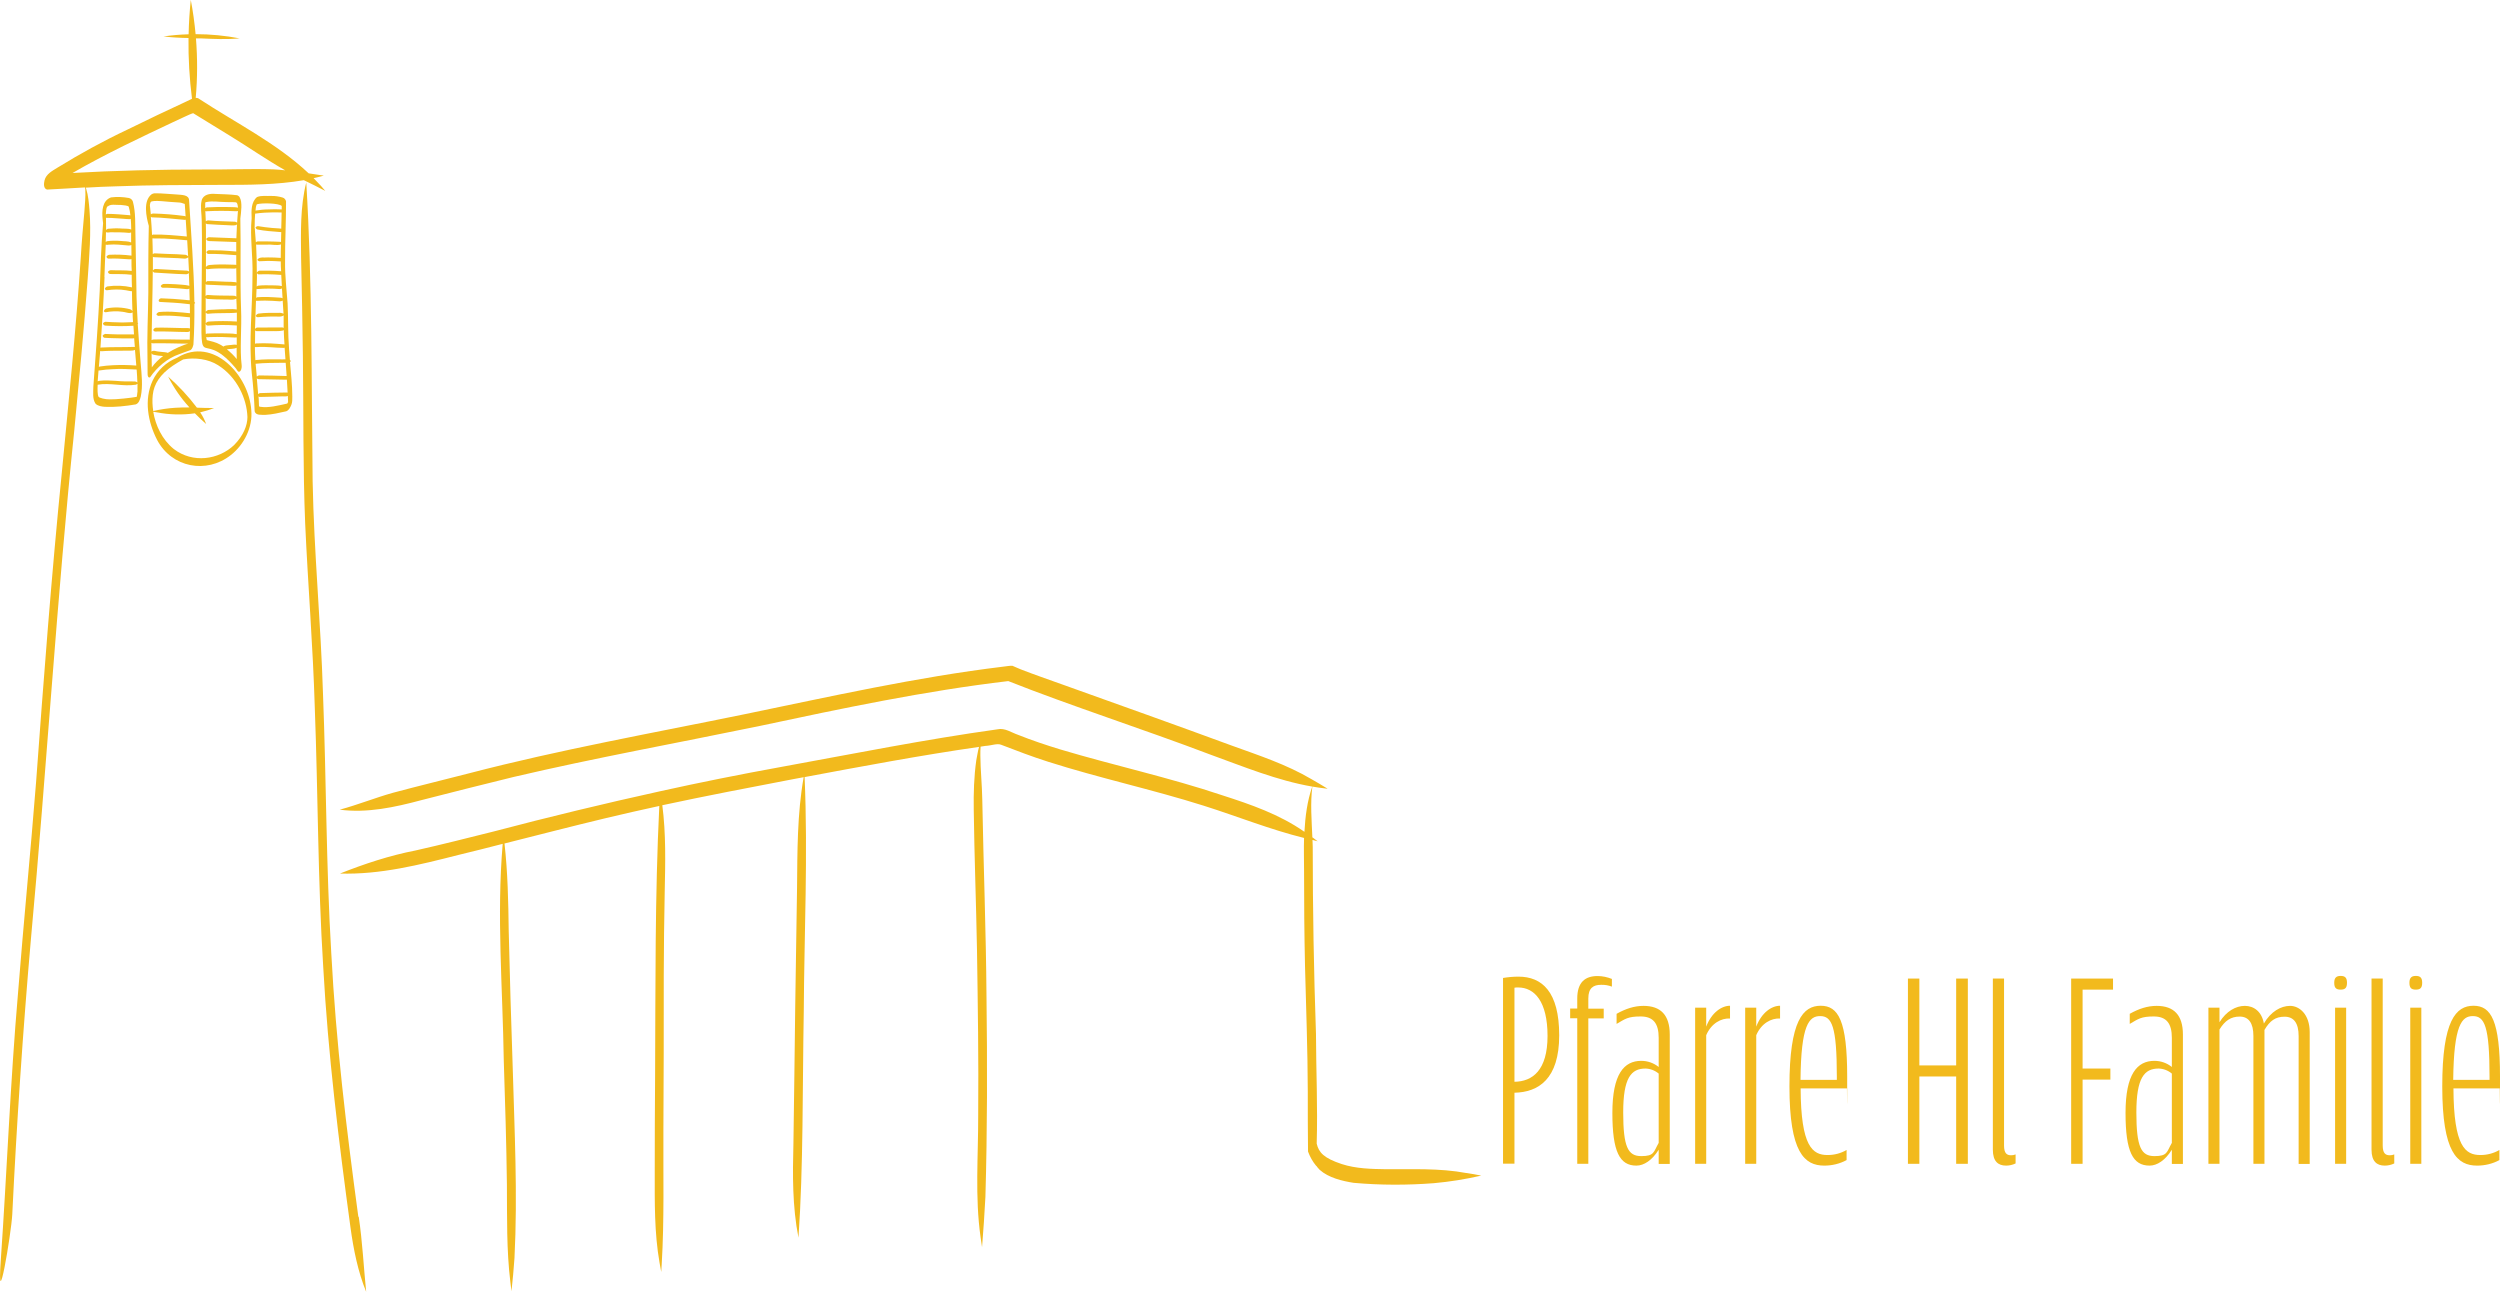 <?xml version="1.0" encoding="UTF-8"?>
<svg xmlns="http://www.w3.org/2000/svg" id="Ebene_1" version="1.1" viewBox="0 0 2078.3 1074.2">
  <defs>
    <style>
      .st0 {
        fill: #f2ba1d;
      }
    </style>
  </defs>
  <g id="Ebene_2">
    <g id="Pfarre_Hl_Familie">
      <path class="st0" d="M266.6,154.3c-1.9-2.1-3.9-4.2-5.9-6.2,2.8-.6,5.6-1.3,8.5-2.1-4.2-.7-8.4-1.3-12.6-1.9-26.7-25.1-60.4-41.8-90.9-61.8-.8-.7-1.9-1-3-.9,1.5-16.5,1.5-33,.2-49.5h3.6c11.3.5,21.5,1,32.7,0-12-2.3-24.3-3.5-36.6-3.5-.9-9.5-2.2-19.1-4-28.5-1,9.6-1.6,19.1-1.8,28.6-7,.2-14,.8-20.9,1.8,6.9.8,13.9,1.2,20.8,1.3-.2,16.9.8,33.8,2.9,50.5-1.3.6-2.7,1.4-3.9,1.9-16.7,7.7-33.4,15.7-49.9,23.8-19.9,9.4-39.2,20-57.9,31.5-4.3,2.7-9.6,5.3-10.9,10.7-.6,2.6-1,6.7,2.1,7.6,10.5-.5,21.1-1.2,31.6-1.8,0,.4,0,.8.2,1.2.4,6.5-.4,13-.8,19.4-1.1,12.3-2.2,24.5-2.9,36.8-3.9,59.9-10.1,119.7-15.8,179.5-8.6,85.7-15.1,171.5-21.4,257.4-4.6,58.4-10.4,116.8-15,175.2-6.4,73.7-9.4,151.6-14.3,221.6-3.6,51.3,8.7-21.5,9.5-37.4,3.6-74,8.8-152.5,15.6-229.9,13-140.7,21.4-281.8,36-422.3,4-41.8,8-83.6,11.1-125.5,1.3-19,3-38.1,1.5-57.1-.5-6-1-12.1-2.8-17.9,0-.2-.2-.5-.3-.8,8.4-.5,16.7-.9,25.1-1.1,29-1.1,58.1-1.1,87.2-1.2,23,0,46.3,0,69-3.9,6,2.9,11.9,5.8,17.8,8.9-1.2-1.4-2.4-2.9-3.7-4.3ZM227.6,140.8c-19.5-.7-39.1.3-58.6.1-34.8,0-74.6.9-108.7,2.9,27.2-15.8,58.9-30.6,82.8-41.9,5.2-2.3,15.1-7.3,17.5-7.8,6.7,4.2,21,12.9,30.6,18.8,15.4,9.4,30.2,19.8,45.9,28.7-3.1-.3-6.3-.7-9.5-.8h0Z"></path>
      <path class="st0" d="M297.9,1011.6c-10.1-74.7-18.5-144-22.5-219.1-4.3-72-4.1-144.1-6.9-216.1-1.8-58.8-7.5-117.4-8.6-176.3-1-82.8-.3-165.8-5.3-248.4-5.1,20.2-4.5,41.6-4.3,62.3.6,27.4,1.2,54.8,1.5,82.1.6,46.4,0,92.8,1.9,139.2,2.3,51.1,6.5,102.2,8,153.4,2.7,71.7,2.5,143.6,7,215.2,4,72.6,12.9,144.8,22.7,216.8,2.5,18.1,6.1,36.2,13,53.2-2.1-20.8-3.1-41.8-6.2-62.5Z"></path>
      <path class="st0" d="M208.9,341.1c-1.8-28.9-31.5-61.6-61.2-44l-.5.3c-9,3.6-16.3,10.4-20.4,19.2-7.2,15.7-3.9,34.2,3.8,49.1,12.1,23,41,28.6,61.3,12.6,11-8.6,18.3-23.1,17-37.2ZM194.6,370c-12.8,12.2-34.3,15.4-50.1,3.3-9.8-7.9-15.2-19.7-17.1-31l3.1.5c10.4,2,21,2.3,31.5.8,3,3.1,6.2,6.1,9.4,8.9-1.3-3.4-2.9-6.7-5-9.7,3.9-.9,7.8-2.1,11.5-3.6-4.9,0-9.6-.1-14.2-.3-7.1-9.4-15.1-18-23.9-25.8,4.7,9.3,10.6,17.9,17.7,25.6-4,0-8,0-11.9.3-6.1.4-12.2,1.3-18.2,2.7-.7-4.4-.9-8.9-.4-13.4,1-9.2,6.1-17,16.7-24.3,2.8-1.9,5.7-3.6,8.6-5.2,9.6-1.8,20.9-.4,29,4.8,15.7,9.9,23.9,27.7,24.4,43.1,0,7.1-3.5,15.6-11,23.2Z"></path>
      <path class="st0" d="M117,302.6c-.9-11.1-1.8-22.2-2.5-33.3l.4-.4c-.1-.2-.3-.3-.4-.4-.4-7.3-.8-14.7-1-22-.2-16.9-.6-33.9-.9-50.9-.3-9.3.3-18.8-2.1-27.9-.5-1.6-1.7-2.7-3.3-3.1-4.9-.9-9.9-1.1-14.9-.5-7.3,2.6-7.7,11.4-7,18,.1,1.2.3,2.3.4,3.5-1.6,18.7-2.1,36.3-2.8,56.1-1.3,25.8-3.2,52.1-5.3,79.8,0,4.7-.9,10.2,1.9,14.2,2.1,1.9,5.1,2.3,7.8,2.5,8.5.4,17.1-.6,25.5-2,2.7-.9,3.5-4,4.2-6.4,1.9-9,.7-18.3,0-27.4ZM109,190.8c-2.8-1.1-6.2-.5-9.2-.9-3.4-.2-6.8,0-10.2.3-.5.2-1,.6-1.4,1,0-3.4,0-6.8-.1-10.3,0,0,.2.1.3.2,2.3,0,6,.1,9,.4,3.5.1,7.1.7,10.6.7.3,0,.5-.2.7-.3.2,2.8.4,5.8.4,8.9h0ZM89.6,171.6c2.5-2.2,6.3-1.1,11.1-1.2,2.3.2,5.6.5,6.3,1.4.7,2.4,1.2,4.8,1.4,7.3-.2,0-.5-.2-.8-.2-6.1-.5-12.3-1.1-18.4-1.1-.4,0-.9.3-1.2.6v-.6c.2-3.6.6-6.1,1.6-6.3ZM88.1,192.9c1.2.9,3.2,0,4.6.2,4.8,0,9.7,0,14.5.5.6,0,1.2-.1,1.8-.4v8.3h-.2c-2.6-1.2-5.7-.8-8.5-1.2-3.7-.3-7.5-.3-11.2.2-.5.1-.9.4-1.2.7,0-2.7.2-5.4.2-8.2ZM86.8,230.3c.3-9.4.7-18.2,1.1-26.9.9.2,1.7.2,2.6,0,5.3-.5,10.6.2,16.3.7.7,0,1.5,0,2.2-.4,0,0,.1,0,.2,0,0,3,0,6,.1,8.8-6.1-.8-12.3-1-18.5-.7-1,.2-1.8.7-2.3,1.6.2,1.1,1.2,1.8,2.3,1.6,0,0,0,0,0,0,4.7-.2,9.3,0,14,.4,1.5,0,3,.4,4.5,0,0,.5,0,1,0,1.5,0,2.8,0,5.5.2,8.3-6.1-.7-11.9-.3-17.5-.6-.9.1-1.8.7-2.3,1.4.2,1,1,1.7,1.9,1.8,6.2.2,11.3-.2,17.5.6.1,0,.3,0,.4,0,0,3.5,0,7,.2,10.5-6.7-1.5-13.6-1.8-20.4-.8-1,.3-1.8,1-2.2,2,.3.7,1,1.2,1.7,1.2,5.3-.8,10.6-.9,15.9,0,1.7.2,3.3.8,5,.8,0,5.5.2,11,.4,16.5-.5-.7-1.1-1.2-1.9-1.5-6.5-1.7-13.2-2-19.8-.7-1,.4-1.8,1.2-2.1,2.3.3.6.9.9,1.5.9,4.6-.9,9.4-1.1,14.1-.4,2.2.2,4.2,1.1,6.4,1.1.7,0,1.3-.3,1.9-.6,0,2.7.2,5.4.4,8.1-4.1,0-8.1.5-11.8.2-3.7,0-7.5-.3-11.2-.5-.8.2-1.5.6-2,1.2,0,1.1,1,2,2.1,2,7.7.5,15.4.6,23.2.1.1,2.4.3,4.8.5,7.2-4.8,0-8.5,0-13.3,0-3.6,0-7.1-.3-10.7-.4-.8.2-1.6.7-2.1,1.5.2.8.7,1.5,1.5,1.7,2.1.2,4.3.2,6.4.3,5.8.3,11.5.2,17.3.2.3,0,.7,0,1-.2.2,2.4.4,4.9.6,7.4-.4-.1-.8-.2-1.2-.1-8.6.3-17.5,0-26.7.5-.2,0-.5,0-.7.2,1.4-19.2,2.6-39.2,3.4-58.6ZM83.3,291.8c1.2.4,2.9,0,4.1,0,7.3-.4,13.6-.1,21-.3,1.3,0,2.6-.1,3.8-.6.4,4.3.8,8.7,1.1,13-6.4-.5-12.8-.6-19.2-.3-3.8.2-7.5.5-11.2,1.1-.2,0-.5.2-.7.3.4-4.3.8-8.8,1.1-13.3ZM82,308c.1,0,.2,0,.4,0,3.9-.6,7.7-1,11.6-1.1,6.6-.5,12.7,0,19.6.3h0c.3,3.8.5,7.4.6,10.8-.5-.5-1.3-.8-2-.9-5.4.1-10.8,0-16.1-.5-4.2-.2-8.5-.6-12.7-.1-.8,0-1.5.2-2.2.5h0c.2-2.9.5-5.9.7-8.9ZM114.2,326.1c0,1.4-.4,2.7-.4,3.1,0,.2,0,.2,0,.2,0,.2-.1.4-.2.5-4,.8-17.6,2.3-22.3,2.1-3.7.1-8.9-1.2-9.4-2.2-.9-1.8-.9-5.9-.7-10h.1c10.1-1.8,21.1,1.7,31.7,0,.5-.2.9-.5,1.3-.8,0,2.5,0,4.9,0,7h0Z"></path>
      <path class="st0" d="M241.1,300.9c.8-.5,1-.9-.1-1.6-.3-3.1-.5-6.2-.7-9.3-1-12.6-.6-25.2-1.2-37.7-.8-11.6-2.3-23.2-2.1-34.9,0-8.5.1-16.9.4-25.4h0c.2-8.2.4-16.4.4-24.6-.3-1.5-1.4-2.8-2.9-3.2-3-.9-6.2-1.4-9.4-1.3-3.9.2-8.1-.6-11.8.9-5,4.1-4.8,11.5-4.5,17.6-1.5,15.7,1.2,31.9.7,47.7,0,27-3.2,54-.6,81,1.2,10.6,2,21.2,2.4,31.8.9,3.7,5.8,2.8,8.7,3,6-.3,11.8-1.7,17.6-3,2.2-.9,3.3-3.2,4.2-5.3s.8-4.6.8-6.9c0-9.6-1.1-19.2-1.9-28.8ZM236.5,286.4c-.1,0-.2-.1-.3-.1-3.6-.4-7.3-.5-10.9-.8-4.1-.2-8.2-.2-12.2,0-.4,0-.7.1-1.1.3,0-3.7,0-7.4.1-11.2.3.4.7.6,1.1.7,2.5,0,7.3,0,11.5,0,3.4-.2,7,.3,10.4-.5.3-.1.6-.3.8-.4.1,4,.3,8,.6,12ZM235.7,260.8c-1.3-.6-2.7-.9-4.1-.7-5,0-10.9-.2-16.8.6-1,.3-1.8,1-2.2,1.9.3.7,1,1.1,1.8,1.1,5.9-.5,11.8-.7,17.8-.5,1.3,0,2.6-.3,3.6-1v.3c0,3.4,0,6.7,0,10.1-.5-.3-1.1-.5-1.8-.4-7.1.1-13.3.1-20,.1-.8,0-1.5.5-2,1.1.2-7.8.5-15.7.8-23.5.1.1.3.2.5.2,2.4,0,5.2-.3,7-.2,4.1,0,8.2.3,12.3.6.8,0,1.7-.2,2.4-.6.3,3.6.5,7.3.7,10.9h0ZM215.4,217.2c2.4-.1,4.9-.2,7.3-.3,2.8,0,6.7.2,10.1.4.2,0,.4,0,.6,0,0,2.8.1,5.5.3,8.2-3.4-.2-6.8-.5-10.1-.5-2.6,0-5.2,0-7.9,0-.9.2-1.7.8-2.2,1.7,0-7.9-.2-15.8-.6-23.6.2.1.4.3.6.3,2.1,0,5.8,0,8.6,0,3.6-.4,8.1,1,11.5-.2-.2,3.8-.2,7.5-.2,11.2-3.5-.2-7.1-.5-10.6-.4-2.9.4-7.2-.9-8.9,2,.3.6.9,1,1.5,1.1h0ZM213.5,226.8c.2.6.8,1.1,1.4,1.3,2.8,0,5.4-.2,7.8-.1,3.5,0,6.9.3,10.4.5.2,0,.5,0,.7,0,.1,3.1.3,6.2.5,9.4,0,0-.2-.1-.2-.1-2.5-.7-5.3-.4-7.9-.6-3.9,0-7.8-.2-11.7.3-.4.2-.7.4-1.1.7,0-2.4.2-4.9.2-7.3,0-1.3,0-2.7,0-4h0ZM234.9,248c-.4-.3-.9-.4-1.4-.5-3.6-.2-7.2-.5-10.8-.6-2.9-.1-5.9,0-8.8.2-.3.1-.6.3-.9.5,0-2.5.2-5,.3-7.5.3.2.6.3.9.2,6-.5,12-.5,18,0,.8,0,1.5-.1,2.2-.5.2,2.7.3,5.5.5,8.2h0ZM212.7,172.4c.1-.8.4-1.6.7-2.4,0,0,.2-.2.2-.2h0c4.2-1.2,18-1,20.6,1.4,0,.8,0,1.8,0,2.9-3.8-.2-7.6-.2-11.3,0-3.4,0-6.8.4-10.1.9-.1,0-.2,0-.4.1.1-.9.2-1.7.3-2.6h0ZM211.7,188.7c0-3.9.1-7.5.4-11.1,2.6-.3,5.2-.7,7.9-.8,4.4-.2,8.1-.3,11.6-.2.8,0,1.7,0,2.5,0,0,3.9-.2,8.7-.3,13.5-2.5-.4-5.1-.3-7.6-.6-3.9-.3-7.8-.9-11.7-1.5-.8,0-1.5.4-2.1,1,.2.8.8,1.5,1.6,1.8,6.2,1.2,12.5,1.6,18.8,2.1.3,0,.7,0,1,0,0,3-.1,5.9-.2,8.4-.3-.2-.7-.3-1.1-.3-3.3-.1-6.5-.3-9.8-.3s-5.7,0-8.6,0c-.5.1-1,.3-1.4.7-.2-3-.4-6-.7-9,0-1.2-.2-2.5-.4-3.7h0ZM211.9,288.5h0c.7,0,1.5,0,2.2,0,7.3-.5,14.4.7,22,.7.2,0,.3-.1.5-.2.2,3.2.5,6.5.7,9.7-2,0-4,.2-5.1,0-6.4,0-12.9-.1-19.3.6-.2,0-.4,0-.6.2-.2-3.7-.4-7.3-.4-11h0ZM212.5,302.4c7-.8,15.6-.7,21.8-.8,1,0,2.1,0,3.2,0,.3,3.7.5,7.3.8,11-7.7-.3-15.4-.4-23-.5-.7.1-1.3.5-1.8,1-.4-3.6-.7-7.1-1-10.7h0ZM214.9,315.2c6.7.3,13.3.1,20,.4,1.2,0,2.4,0,3.6,0,.2,3.6.4,7.2.6,10.8-.2,0-.4-.1-.7-.1-7.4,0-14.9.3-22.3.5-.6.2-1.1.4-1.5.9-.3-4.4-.7-8.9-1.1-13.3.3.5.8.8,1.3.8h0ZM239.3,334.4c0,0,0,.2,0,.2h0c-.1.2-.3.4-.4.7h0s-.2.2-.2.2c-7.6,1.7-15.5,3.7-22.1,2.7-.2.1-.9-.2-1.2-.4,0,0,0,0-.1,0v-.4c0-1.9-.1-3.7-.2-5.6,0-.8-.1-1.6-.2-2.3.3.3.6.4.9.5,6.4,0,12.7-.4,19.1-.5,1.7,0,3,.2,4.4-.3,0,1.8.1,3.5.2,5.3h0Z"></path>
      <path class="st0" d="M161.9,251.3c0,0-.2-.2-.3-.3-.4-28.1-2.7-56.3-4.4-84.3,0-5-6.4-4.6-10-5-6.3-.3-12.6-1.1-18.9-1-.8.1-1.7.4-2.4.9-7,5.5-4.4,18.5-2.2,26.2-.5,18.6-.4,37.1-.4,55.7-.2,18.3-1.2,36.7-.7,55,0,4.2,0,8.4.1,12.6-.1,1.3.7,3.6,2.2,2.4,5.5-8.1,14.2-15.7,24.2-19.1,3.1-1.3,6.3-2.2,9.4-3.4,1.4-1.1,1.9-3,2.3-4.6.7-11.3.9-22.6.8-33.9.5-.3,1-.6.3-1.1ZM157.1,225.7c-.5-.4-1-.6-1.6-.7-5.1-.2-10.2-.5-15.3-.8-3.7-.2-7.4-.4-11.1-.6-.8.1-1.5.6-2,1.2v-11.4c.2.2.5.4.9.4,4.8.3,9.6.4,14.4.6,3.7.1,7.4.3,11.1.6,1.1,0,2.1-.4,3-1.1.2,3.9.4,7.8.6,11.7ZM156.4,213.2c-.5-.7-1.3-1.2-2.2-1.4-4.9-.4-9.9-.6-14.9-.7-3.6-.1-7.3-.3-10.9-.5-.5.1-1,.3-1.4.7,0-4.4-.2-8.8-.3-13.1,0,0,.2,0,.3,0,3.1,0,6,0,9.5.1,6.2.3,12.3.8,18.4,1.4.2,0,.5,0,.7,0,.3,4.5.5,8.9.8,13.4ZM125.4,178.2l1.4-1.9c-.2.3-.9,1.2-1.4,1.9-.2-2.5-.5-5-.8-7.5,0-.9.3-1.8.6-2.6,1.4-2.4,15.2,0,23,.2,1.8,0,3.5.5,5.2,1.2-.1-.1-.2-.2,0,0h.1c0,0,0,0,0,0h.1c.2,3.5.5,7,.7,10.4-.2-.1-.5-.2-.8-.3-8.7-1.2-17.4-1.9-26.1-2.1-.8,0-1.5.2-2.1.8,0,0,0,0,0,0h0ZM126.4,180.7c9.2.1,18.3,1.4,27.4,2.1.2,0,.4-.1.6-.2.3,4.6.6,9.3.9,14-4.7-.5-9.4-.8-14.2-1.2-4.5-.3-9-.5-13.6-.4-.4,0-.8.2-1.1.4-.2-5.1-.6-10.1-1-15.2.2.3.6.4.9.5h0ZM126.2,305.3v-.3c0-3.8-.1-7.6-.2-11.4.3.7.9,1.2,1.6,1.3,2.6.6,5.3,1,8,1.1-3.6,2.6-6.8,5.8-9.4,9.4h0ZM157.7,285.2c-6.4,1.9-12.6,4.7-18.3,8.2-.1-.1-.3-.2-.5-.3-2.2-.5-4.5-.4-6.8-.8-2,0-4.4-1.5-6.2,0v-7.3c.3.2.6.3.9.4,4.7,0,8.4-.1,12.8,0,5.7,0,11.3.4,17,.2.4,0,.7-.2,1-.4,0,0,0,0,0,.1h0ZM158,273.2c-.2-.1-.4-.2-.5-.3-2.3-.4-4.7,0-7-.2-7-.1-13.9-.5-20.9-.3-1,.2-1.9.9-2.2,1.9.2.7.8,1.2,1.5,1.3,8.4-.3,17.9.4,26.9.4.8,0,1.5-.2,2.1-.7,0,2.4-.1,4.8-.2,7.2-.1,0-.3-.1-.5-.2-2.7.1-4.5,0-7.4,0-7.3-.1-14.6-.3-21.8-.1-.7,0-1.4.2-2,.6.2-19.1.9-38.3,1-57.4.2.6.7,1,1.3,1.2,4.4.3,8.8.5,13.2.8s8.8.5,13.2.6c.8,0,1.6-.4,2.3-.9.2,3.5.3,7.1.4,10.6l-.3-.2c-3.6-.9-7.6-.8-11.3-1.2-3.4-.1-6.8-.4-10.2-.2-.8.3-1.5.9-2,1.6.2.8.8,1.4,1.6,1.5,2.6,0,5.2,0,8.2.2,4,.2,8.1.6,12.1,1,.7,0,1.3-.1,1.9-.5.1,3.2.2,6.5.3,9.7-1.2,0-2.4-.1-3.6-.3-6.7-.7-13.5-1.1-20.2-1.3-1.1.1-2.3,1.2-1.9,2.4,0,0,.1.1.2.1,0,.2.2.4.6.5,6.7.4,15.5.7,23,1.7.7,0,1.3.1,2,.2,0,2.5,0,5,.1,7.5-3.8-.4-7.6-.8-11.4-1-4.8-.4-9.6-.4-14.3,0-.9.3-1.7.9-2.2,1.8.2.7.8,1.2,1.5,1.4,3.3-.2,6-.3,8.9-.2,5.9.2,11.7.8,17.5,1.4,0,3.2,0,6.4,0,9.6h0Z"></path>
      <path class="st0" d="M200.9,303.6c-1.7-13.2.2-31.4-.5-46.5-.9-25.1,0-50.3-.6-75.4.6-5,1.9-13.9-.6-17.7v-.9c0,.2,0,.5,0,.7-.5-.7-1.2-1.2-2-1.5-6.1-.8-12.2-.8-18.3-1.1-4.5-.4-10.1.5-11.3,5.6-1.2,5.5.1,11.2.1,16.7.4,16.6.1,33.1,0,49.7-.4,87.9-3.6,35.3,28,72.6,1,1,1.5,2.9,2.9,3.3,2-.2,2.6-3.8,2.3-5.6ZM173.6,200.4c7.6.3,15.2.6,22.8.8,0,2.6,0,5.2,0,7.9-4.1-.4-8.2-.6-12.3-.9-3.5-.1-7-.2-10.4-.2-.9.2-1.7.8-2.2,1.5.2,1,1.1,1.8,2.2,1.6,7.4-.1,14.8.4,22.1,1,.2,0,.4,0,.6,0,0,2.7,0,5.4,0,8.2-.2,0-.4-.1-.6-.2-5.9-.2-11.7-.4-17.6-.1-2.3.4-5.6-.3-7,2,0-7.7,0-15.4,0-23.1.1-4.1,0-8.7-.1-13.3.3.4.6.6,1.1.7,5.6.5,11.2.6,16.8.9,2.3,0,4.7.5,6.9,0,.4-.2.8-.3,1.1-.6-.2,3.8-.4,7.6-.5,11.5-3.3-.2-6.7-.2-10-.4-4.3-.2-8.6-.3-12.9-.5-.9.2-1.7.7-2.2,1.4.2,1.1,1.2,1.8,2.3,1.7ZM196.5,234.9c-.2-.1-.4-.2-.6-.3-2.3-.3-5.1-.4-8-.4-5.1-.1-10.3-.6-15.5-.5-.5.2-.9.4-1.2.8v-11.2c.4.4,1,.6,1.5.5,1.7-.3,3.5-.4,5.3-.5,5.9-.3,10.9,0,17,0,.5,0,.9-.2,1.4-.4,0,4,.1,8,.2,11.9h0ZM171.1,236.3c.2.2.5.4.8.4,4,0,8,.4,12,.5,3.3.2,6.6.1,10,.4.9.1,1.8,0,2.6-.3,0,3.1,0,6.2,0,9.2h-.2c-.9-.8-2.1-.6-3.2-.7-6.8-.1-13.7,0-20.5-.6-.6,0-1.2.4-1.7.8,0-3.3,0-6.6,0-9.8h0ZM172.2,248.5c4.7.4,9.5.4,14.2.5,3.3-.3,7.1.9,10.1-.7h0v.8c.2,2.7.2,5.5.3,8.2-4.5-.8-9.4,0-14-.1-3.3.1-6.6.3-9.8.5-.8.3-1.5.8-2,1.5v-2.2c0-3.1,0-6.2,0-9.3.3.4.7.7,1.2.8h0ZM171,259.7c.5.9,1.5,1.4,2.5,1.1,7.2-.8,18.1-.2,23.4-.9v7.4c-7.7-.5-15.4-.5-23.1,0-1.2,0-2.2.6-2.8,1.6v-9.3ZM170.5,168.4h.1c0,0,.3-.2.3-.2l.6-.2c5.3-1.2,10.7,0,17,0,3.3.2,4.4-.1,7.8.2.6.4,1,1,1.1,1.7.2.9.4,1.8.5,2.7-2.9-.6-6.1-.3-9.1-.5-5.6-.1-11.3,0-16.9.3-.5.1-1,.4-1.3.7,0-1.7,0-3.3,0-4.7h0ZM171.8,175.6c8.4-.4,15.8-.4,24.3,0,.6,0,1.1,0,1.7-.2-.3,3.2-.5,6.5-.7,9.7-.5-.5-1.3-.8-2-.8-7.4-.3-14.8-.4-22.1-1.1-.7,0-1.4.3-1.9.8-.1-3-.2-5.9-.4-8.6.3.3.8.4,1.2.3h0ZM171,269.3c.2.8.9,1.3,1.7,1.4,7.6-.6,15.2-.7,22.8-.2.5,0,.9.1,1.4.1,0,2.4,0,4.8-.1,7.2-4.1-.8-8.5-.5-12.7-.7-4,0-7.9,0-11.9.2-.4,0-.8.2-1.1.5-.2-2.5-.2-5.4-.2-8.4ZM171.9,282.8c-.2-.8-.4-1.7-.5-2.6,1.2.4,3-.1,4.2,0,6.6-.2,12.6,0,19.6.4.5,0,1.1,0,1.6-.1v6.2c-1.9-.6-4.2.2-6.2.2-1.6.2-3.6.2-4.9,1.2-.9-.6-1.8-1.2-2.8-1.7-3.5-2-7.4-2.7-11.1-3.7h0ZM188.7,290.4c2.6-.5,5.6-.1,8-1.3,0,3.1,0,6.3.1,9.4-2.4-3-5.2-5.7-8.2-8.1h0Z"></path>
      <path class="st0" d="M1219.2,975.2c-22.9-4.3-45.9-3-66.7-3.2-12.5-.2-25.1-.4-37.1-4.3-14.8-4.9-19.1-9.6-20.8-17,.9-30.4-.5-60.8-.6-91.2-1.8-51.8-2.7-103.7-2.7-155.5,0-1.9-.1-3.8-.2-5.7.4,0,.8.2,1.3.3l3,.8c-1.2-.9-2.3-1.8-3.5-2.7-.3-.2-.6-.4-.9-.6-.6-14.2-1.8-28.5,0-42.2,3.4.6,6.9,1.1,10.3,1.5l2.4.3c-4.4-2.7-8.9-5.4-13.5-8-20.7-12.2-43.6-19.7-66-27.8-47-17.3-94.2-34.1-141.4-51-11.4-4.1-22.8-8-34.1-12.4-2.4-.9-4.7-2.1-7-3-2.5-.2-5.1.5-7.7.7-72.5,8.8-143.5,24.8-214.8,39.5-76.5,15.7-153.4,29.4-229,49.1-21.2,5.5-42.5,10.6-63.7,16.3-14.9,4.2-29.2,10-44.1,14,22.8,3,45.8-2,67.8-7.9,25.6-6.5,51.2-13.1,76.8-19.3,67.8-15.9,136.4-28.3,204.6-42.4,68.5-14.6,137-29.1,206.6-37.3,50.9,20.2,113.2,40.3,167.7,61,27.9,10.1,55.6,21.6,85,26.7-4.2,12.2-5.8,24.8-6.5,37.6l-.3-.2c-20.5-14.3-44.2-22.5-67.8-30.1-44.3-14.9-90.1-24.8-134.9-38.2-11.8-3.6-23.5-7.5-35-12.1-5.6-1.9-11.1-6-17.2-4.6-60.3,8.4-120.1,20.4-180,31.3-33.6,6.1-67.1,12.8-100.5,20.2v-.2.2c-46.3,10.2-92.3,21.3-138.2,33.4-21.6,5.4-43.2,10.9-65,15.8-21.6,4.2-42.5,11.1-62.9,19.2,33.5,1,66-7.2,98.2-15.4,12.4-3,24.8-6.1,37.1-9.3-5.1,59.9,0,120.1.9,180.1,1.1,34.3,2.2,68.6,2.6,103,.2,27.2-.4,54.4,2.9,81.4.3,2.5.6,5,.9,7.4,1-9.2,1.9-18.4,2.5-27.6,2.7-53,0-106.2-1.5-159.3-1.3-37.6-2.4-75.2-3.3-112.8-.3-24.2-.8-48.4-3.5-72.5,27.8-7,55.6-14.2,83.5-20.9,15-3.6,30.1-7,45.2-10.3-3.7,75-3.1,150.1-3.5,225.2-.2,26.3-.3,52.7-.3,79,0,25.2-.4,50.5,4,75.5.4,2.6.9,5.1,1.4,7.7.1-2,.3-4.7.4-6.5,2.2-36.7,1.2-74.3,1.4-111.3.2-42.9.4-85.9.3-128.8,0-23.2.4-46.4.8-69.7.5-23.9,1.1-47.9-2-71.7,36.2-7.8,72.5-14.7,108.9-21.7l8.6-1.6c-5.4,30.6-5.2,61.7-5.5,92.7-.4,32.6-1.1,65.2-1.5,97.7-.5,38-.9,76-1.5,114.1-.7,26.2-.9,52.5,4.2,78.3,4.1-59.3,3.3-125.1,4.4-188.2.4-64.9,3.5-129.8.7-194.7,48.2-9,96.5-18.1,145-25.1-1.1,3.7-1.5,7.6-2.3,11.2-1.9,13.5-2.3,27.2-2.1,40.9.5,38.9,2,77.8,2.7,116.7.7,45.8,1.4,91.6,1,137.5.1,33.8-2.8,67.8,2,101.4.4,2.8.8,5.5,1.2,8.2,1.1-13.9,2.1-27.9,2.8-41.8,1.6-55.5,1.6-111,.9-166.6-.4-54.5-2.5-109-3.5-163.6-.2-12.3-1.5-24.5-1.6-36.8,0-2.5,0-4.9.2-7.3l3.8-.6c5.5-.3,9.8-2.3,13.2-1,13,5,26,10,39.3,14.2,42.7,13.6,86.5,23,129.2,36.5,27.9,8.8,55.1,19.8,83.4,26.8-.3,9,0,18.1,0,27.1,0,26.5.2,53,.8,79.6.9,34.8,2.2,69.5,2.3,104.3,0,16.5,0,33.1.2,49.7,1.6,4.3,3.8,8.3,6.7,11.8.1,0,.3.2.4.3.3.3.6.7.8,1.1.6.7,1.2,1.3,1.8,2,7.4,6.6,18.7,9.3,28.2,10.8,22.2,2,44.5,2,66.7.3,13.3-1.2,26.4-3.3,39.4-6.3-4.1-.8-8.3-1.6-12.4-2.2Z"></path>
      <path class="st0" d="M1249.5,967.5v-154.5c4.2-.7,8.5-1.1,12.8-1.1,19.6,0,33.9,12.5,33.9,48.8s-17.2,47.3-37.2,47.7v59h-9.5ZM1259,821.2v78.1c15-.2,27.5-9.5,27.5-38.1s-10.8-40.3-24.4-40.3c-1,0-2.1,0-3.1.2h0Z"></path>
      <path class="st0" d="M1320.4,846.5v121h-9.2v-121h-5.9v-8.1h5.9v-8.3c0-13.6,6.6-18.7,16.9-18.7,4.1,0,8.1.9,11.9,2.4v6.4c-2.9-1.1-5.9-1.6-9-1.5-6.4,0-10.6,2.6-10.6,11.4v8.4h12.8v8.1h-12.8Z"></path>
      <path class="st0" d="M1378.9,955.8c-5.5,8.8-12.3,13.2-18.5,13.2-13.9,0-20-11.4-20-43.8s9.7-43.3,24-43.3c5.3,0,10.4,1.8,14.5,5.1v-24.2c0-11.9-4.4-17.8-15-17.8s-12.8,2-20,6.2v-8.4c7.5-4.2,14.7-6.6,22.4-6.6,14.3,0,21.8,7.7,21.8,23.8v107.6h-9.2v-11.7ZM1378.9,950.1v-57.6c-3.1-2.6-7-4.1-11-4.2-11.9,0-18.5,7.7-18.5,36.5s4,36.3,15,36.3,10.1-3.3,14.5-11Z"></path>
      <path class="st0" d="M1409.2,967.5v-129.8h9.2v15.8c4.4-11.7,12.8-17.4,19.8-17.4v10.6c-7.3-.4-15.6,4-19.8,13.9v106.9h-9.2Z"></path>
      <path class="st0" d="M1450.8,967.5v-129.8h9.2v15.8c4.4-11.7,12.8-17.4,19.8-17.4v10.6c-7.3-.4-15.6,4-19.8,13.9v106.9h-9.2Z"></path>
      <path class="st0" d="M1516.6,969c-16.5,0-29-10.8-29-65.8s11.4-67.1,26-67.1,22,12.3,22,59-.2,6.8-.2,9.7h-38.5c.2,48.4,9.9,55.4,22.4,55.4,5.6,0,11-1.4,15.8-4.2v8.4c-5.7,3.1-12.1,4.6-18.6,4.6ZM1496.8,897.7h30.2v-2.6c0-42.2-4.2-50.4-13.9-50.4-9.1,0-15.9,7-16.3,53Z"></path>
      <path class="st0" d="M1626.2,894.9h-30.6v72.6h-9.5v-154h9.5v72.2h30.6v-72.2h9.7v154h-9.7v-72.6Z"></path>
      <path class="st0" d="M1656.8,813.5h9.2v138.8c0,6.6,2.4,8.1,5.9,8.1,1.3,0,2.5-.2,3.7-.7v7.5c-2.5,1.2-5.2,1.8-7.9,1.8-6.6,0-11-3.5-11-13.2v-142.3Z"></path>
      <path class="st0" d="M1731.3,897.5v70h-9.5v-154h34.8v9.2h-25.3v65.6h23.1v9.2h-23.1Z"></path>
      <path class="st0" d="M1805.5,955.8c-5.5,8.8-12.3,13.2-18.5,13.2-13.9,0-20-11.4-20-43.8s9.7-43.3,24-43.3c5.3,0,10.4,1.8,14.5,5.1v-24.2c0-11.9-4.4-17.8-15-17.8s-12.8,2-20,6.2v-8.4c7.5-4.2,14.7-6.6,22.4-6.6,14.3,0,21.8,7.7,21.8,23.8v107.6h-9.2v-11.7ZM1805.5,950.1v-57.6c-3.1-2.6-7-4.1-11-4.2-11.9,0-18.5,7.7-18.5,36.5s4,36.3,15,36.3,10.1-3.3,14.5-11Z"></path>
      <path class="st0" d="M1845.1,855.7v111.8h-9.2v-129.8h9.2v12.1c5.7-9.2,13.6-13.6,21.1-13.6s14.1,4.8,15.8,14.7c5.7-9.9,14.1-14.7,21.8-14.7s16.3,7,16.3,21.8v109.6h-9.2v-106.3c0-10.8-4-16.1-11.7-16.1s-12.3,3.5-16.7,11v111.3h-9.2v-106.3c0-10.8-4-16.1-11.4-16.1s-12.3,3.5-16.7,10.6Z"></path>
      <path class="st0" d="M1945.8,811.3c3.7,0,5.3,1.5,5.3,5.7s-1.5,5.7-5.3,5.7-5.3-1.5-5.3-5.7,1.8-5.7,5.3-5.7ZM1941.2,837.7h9.2v129.8h-9.2v-129.8Z"></path>
      <path class="st0" d="M1971.6,813.5h9.2v138.8c0,6.6,2.4,8.1,5.9,8.1,1.3,0,2.5-.2,3.7-.7v7.5c-2.5,1.2-5.2,1.8-7.9,1.8-6.6,0-11-3.5-11-13.2v-142.3Z"></path>
      <path class="st0" d="M2008.3,811.3c3.7,0,5.3,1.5,5.3,5.7s-1.5,5.7-5.3,5.7-5.3-1.5-5.3-5.7,1.8-5.7,5.3-5.7ZM2003.7,837.7h9.2v129.8h-9.2v-129.8Z"></path>
      <path class="st0" d="M2059.3,969c-16.5,0-29-10.8-29-65.8s11.4-67.1,26-67.1,22,12.3,22,59-.2,6.8-.2,9.7h-38.5c.2,48.4,9.9,55.4,22.4,55.4,5.6,0,11-1.4,15.8-4.2v8.4c-5.7,3.1-12.1,4.6-18.6,4.6ZM2039.5,897.7h30.1v-2.6c0-42.2-4.2-50.4-13.9-50.4-9,0-15.8,7-16.3,53Z"></path>
    </g>
  </g>
</svg>
